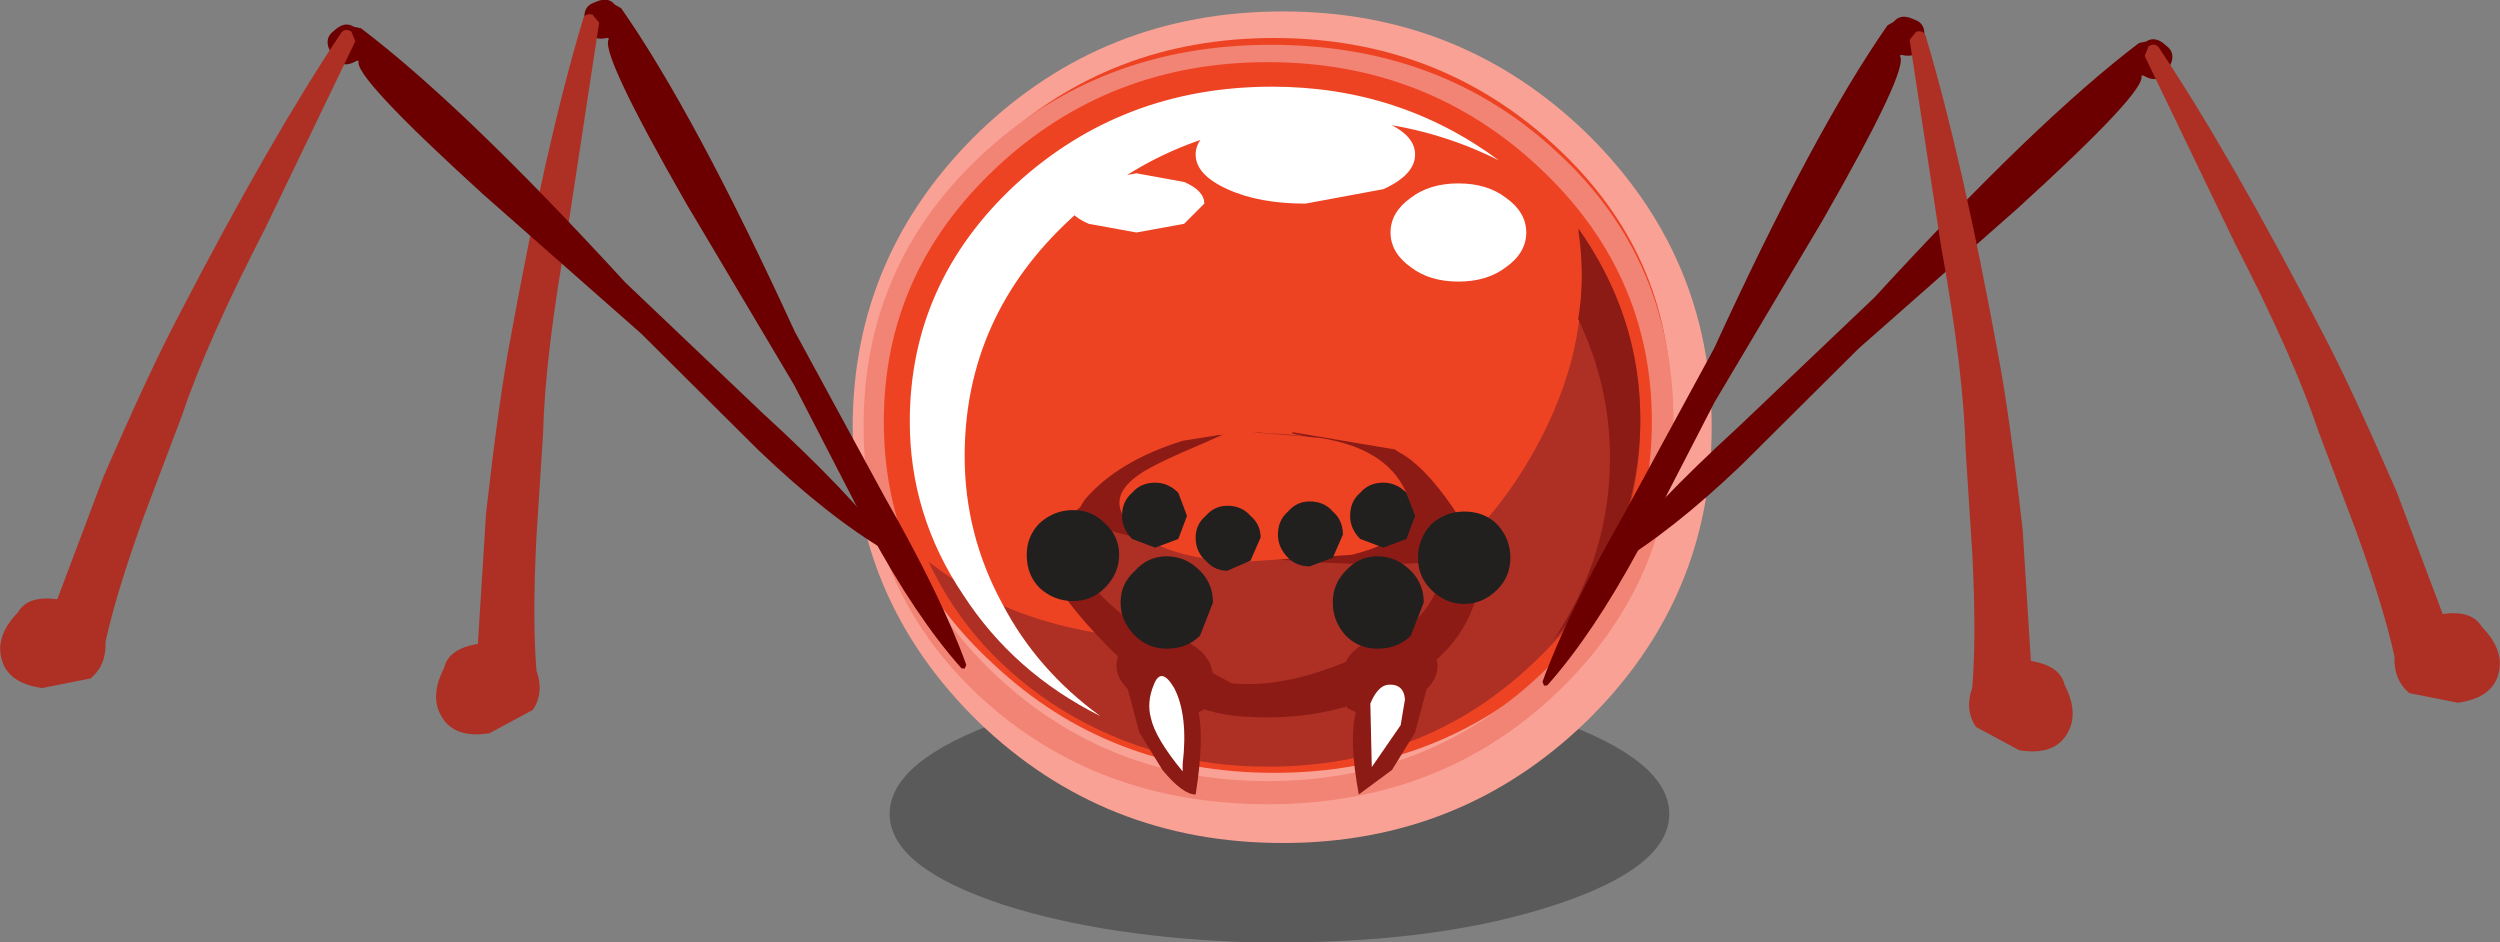 <?xml version="1.0" encoding="UTF-8" standalone="no"?>
<!-- Created with Inkscape (http://www.inkscape.org/) -->

<svg
   xmlns:dc="http://purl.org/dc/elements/1.1/"
   xmlns:cc="http://creativecommons.org/ns#"
   xmlns:rdf="http://www.w3.org/1999/02/22-rdf-syntax-ns#"
   xmlns:svg="http://www.w3.org/2000/svg"
   xmlns="http://www.w3.org/2000/svg"
   version="1.1"
   width="86.583"
   height="32.639"
   viewBox="0 -1 86.583 32.639"
   id="svg2">
  <rect x="0" y="-1" width="86.583" height="32.639" fill="#808080" stroke="none"/>
  <g
     transform="translate(36.948,9.761)"
     id="g3411">
    <g
       transform="translate(-6.136,13.878)"
       id="shape_1"
       style="stroke-linecap:round;stroke-linejoin:round">
      <path
         d="m 13.5,-1 m 0,0 Q 7.9,-1 3.95,0.3 0,1.7 0,3.55 0,5.4 3.95,6.7 7.55,7.85 12.6,8 l 0.9,0 Q 19.1,8 23.05,6.7 27,5.4 27,3.55 27,1.7 23.05,0.3 L 20.5,-0.4 13.5,-1"
         id="path5"
         style="fill:#000000;fill-opacity:0.298;stroke:none" />
      <path
         d="M 13.5,-1"
         id="path7"
         style="fill:none;stroke:none" />
    </g>
    <g
       transform="translate(-7.417,-10.365)"
       id="shape_8"
       style="stroke-linecap:round;stroke-linejoin:round">
      <path
         d="m 25.4,24.6 m 0,0 Q 29.75,20.35 29.75,14.4 29.75,8.45 25.4,4.2 21.05,0 14.9,0 8.7,0 4.35,4.2 0,8.45 0,14.4 q 0,5.95 4.35,10.2 4.35,4.2 10.55,4.2 6.15,0 10.5,-4.2"
         id="path3025"
         style="fill:#f9a195;fill-opacity:1;stroke:none" />
      <path
         d="M 25.4,24.6"
         id="path3027"
         style="fill:none;stroke:none" />
    </g>
    <g
       transform="translate(-6.575,-9.445)"
       id="shape_10"
       style="stroke-linecap:round;stroke-linejoin:round">
      <path
         d="m 0,12.7 m 0,0 q 0,5.3 4.05,9 4,3.75 9.7,3.75 5.7,0 9.75,-3.75 4,-3.7 4,-9 0,-5.25 -4,-8.95 Q 19.45,0 13.75,0 8.05,0 4.05,3.75 0,7.45 0,12.7"
         id="path3041"
         style="fill:#ee4323;fill-opacity:1;stroke:none" />
      <path
         d="M 0,12.7"
         id="path3043"
         style="fill:none;stroke:none" />
    </g>
    <g
       transform="translate(-7.689,-8.309)"
       id="shape_13"
       style="stroke-linecap:round;stroke-linejoin:round">
      <path
         d="m 25.4,5.55 m 0,0 q 0.6,3.9 -1.6,7.75 -2.2,3.85 -5.85,5.3 -2.1,0.8 -4.65,1.05 L 12.95,19.75 11.2,19.7 Q 6.15,19.55 2.9,17 q 1.5,3.2 4.65,5.15 3.2,1.95 7.1,1.95 5.35,0 9.1,-3.5 3.8,-3.5 3.8,-8.45 0,-3.55 -2.15,-6.6"
         id="path3057"
         style="fill:#ae2f24;fill-opacity:1;stroke:none" />
      <path
         d="M 25.4,5.55"
         id="path3059"
         style="fill:none;stroke:none" />
      <path
         d="m 25.4,8.6 m 0,0 q 1.1,2.3 1.1,4.8 0,3.4 -1.95,6.3 3,-3.4 3,-7.65 0,-3.55 -2.15,-6.6 0.25,1.6 0,3.15"
         id="path3061"
         style="fill:#8c1b15;fill-opacity:1;stroke:none" />
      <path
         d="M 25.4,8.6"
         id="path3063"
         style="fill:none;stroke:none" />
      <path
         d="m 4.15,13.35 m 0,0 q 0,-4.85 3.7,-8.25 3.65,-3.4 8.85,-3.4 3.15,0 5.95,1.4 -3.45,-2.55 -7.85,-2.55 -5.2,0 -8.9,3.4 -3.65,3.4 -3.65,8.2 0,3.25 1.85,6 1.75,2.7 4.75,4.2 -2.2,-1.6 -3.4,-3.9 -1.3,-2.4 -1.3,-5.1 M 18.65,4.1 q 1.1,-0.5 1.1,-1.2 0,-0.7 -1.1,-1.15 -1.15,-0.5 -2.7,-0.5 -1.55,0 -2.7,0.5 -1.1,0.45 -1.1,1.15 0,0.7 1.1,1.2 1.1,0.5 2.7,0.5 l 2.7,-0.5 m -6.9,1.2 0.7,-0.7 q 0,-0.45 -0.7,-0.75 L 10.1,3.55 8.45,3.85 q -0.7,0.3 -0.7,0.75 0,0.4 0.7,0.7 L 10.1,5.6 11.75,5.3 M 22.9,6.8 q 0.7,-0.5 0.7,-1.2 0,-0.7 -0.7,-1.2 -0.65,-0.5 -1.65,-0.5 -1,0 -1.65,0.5 -0.7,0.5 -0.7,1.2 0,0.7 0.7,1.2 0.65,0.5 1.65,0.5 1,0 1.65,-0.5"
         id="path3065"
         style="fill:#ffffff;fill-opacity:1;stroke:none" />
      <path
         d="M 4.15,13.35"
         id="path3067"
         style="fill:none;stroke:none" />
      <path
         d="m 24.05,20.95 m 0,0 q -3.9,3.65 -9.4,3.65 -5.5,0 -9.4,-3.65 -3.9,-3.65 -3.9,-8.8 0,-5.15 3.9,-8.8 3.9,-3.65 9.4,-3.65 5.5,0 9.4,3.65 3.9,3.65 3.9,8.8 0,5.15 -3.9,8.8 M 24.7,2.85 Q 20.7,-0.9 14.75,-0.9 8.8,-0.9 4.7,2.95 0.65,6.75 0.65,12.3 q 0,5.6 4,9.35 4.05,3.75 10,3.75 5.95,0 10,-3.85 4.05,-3.85 4.05,-9.4 0,-5.6 -4,-9.3"
         id="path3069"
         style="fill:#f28475;fill-opacity:1;stroke:none" />
      <path
         d="M 24.05,20.95"
         id="path3071"
         style="fill:none;stroke:none" />
    </g>
    <g
       transform="translate(-9.489,-17.945)"
       id="shape_22"
       style="stroke-linecap:round;stroke-linejoin:round">
      <path
         d="m 24.05,25.65 m 0,0 -0.8,-0.1 Q 21.8,23.65 19.6,22.8 17.55,22 15.2,22.25 q -3.85,0.7 -5.25,2.65 0,0.35 -0.35,0.4 l -0.25,0 q -0.4,1.15 0.85,2.65 l 2.15,2.15 1.15,0.55 q 1,0.75 2.35,0.85 2.35,0.1 4.8,-1.45 2.6,-1.65 2.8,-3.85 l 0.75,-0.35 -0.15,-0.2 M 10.1,27 Q 9.6,27 9.3,26.65 8.95,26.35 8.95,25.85 L 9,25.6 q -0.5,0.35 -0.5,0.9 0,0.5 0.35,0.8 0.35,0.35 0.85,0.35 0.9,0 1.1,-0.9 L 10.1,27 m 13.55,0.05 q -0.5,0 -0.8,-0.35 -0.35,-0.3 -0.35,-0.8 l 0.05,-0.25 q -0.45,0.3 -0.45,0.9 0,0.5 0.35,0.85 l 0.8,0.35 q 0.95,0 1.1,-0.95 l -0.7,0.25 m -10.3,1.6 q -0.5,0 -0.8,-0.35 -0.35,-0.35 -0.35,-0.85 l 0.05,-0.25 q -0.45,0.4 -0.45,0.95 0,0.5 0.35,0.8 l 0.8,0.35 q 0.9,0 1.15,-0.9 l -0.75,0.25 m 7.35,0 q -0.5,0 -0.85,-0.35 -0.35,-0.35 -0.35,-0.85 l 0.05,-0.2 q -0.45,0.35 -0.45,0.9 0,0.5 0.35,0.8 0.3,0.35 0.8,0.35 0.9,0 1.15,-0.9 l -0.7,0.25 m -7.85,-3.2 Q 12,25.45 12,24.65 l 0.05,-0.2 Q 11.7,24.7 11.7,25.1 l 0.25,0.6 q 0.25,0.25 0.6,0.25 0.65,0 0.8,-0.7 l -0.5,0.2 m 7.9,0 -0.6,-0.25 -0.25,-0.55 0.05,-0.2 Q 19.6,24.7 19.6,25.1 l 0.25,0.6 0.6,0.25 q 0.65,0 0.8,-0.7 l -0.5,0.2 m -5.4,0.8 Q 15,26.25 14.8,26 l -0.25,-0.6 0,-0.2 q -0.3,0.25 -0.3,0.65 0,0.85 0.8,0.85 0.7,0 0.8,-0.65 l -0.5,0.2 M 18.2,26.1 q -0.8,0 -0.8,-0.85 l 0,-0.15 q -0.3,0.25 -0.3,0.65 0,0.8 0.8,0.8 0.7,0 0.8,-0.65 l -0.5,0.2"
         id="path3137"
         style="fill:#ae2f24;fill-opacity:1;stroke:none" />
      <path
         d="M 24.05,25.65"
         id="path3139"
         style="fill:none;stroke:none" />
      <path
         d="m 24.1,26 m 0,0 q -0.3,0.4 -0.65,0 l -0.95,-1.1 -0.85,-1.15 -1.8,-1.1 -3.5,-0.45 q -2.65,0.15 -5.3,1.55 -0.85,0.6 -1.4,1.4 l 0.35,0.1 q 2.75,0.95 6.65,1.3 4.7,0.4 7.55,-0.15 L 24.1,26 m -0.25,0.5 0.1,0 -1.1,-1.75 q -1,-1.45 -1.85,-1.9 l -0.15,-0.1 -3.55,-0.6 0,0.05 1.4,0.3 q 1.85,0.6 2.8,1.65 0.8,0.9 0.8,1.85 0.7,2.3 -2.45,3.8 Q 17.2,31.05 15.2,30.85 7.55,26.8 10.6,24.7 l 1.4,-1.05 1.5,-0.7 q 1.5,-0.65 2.85,-0.8 l -1.6,0.1 -1.25,0.2 q -2.25,0.7 -3.4,2.05 L 9.95,24.75 9.65,25 9.15,25 Q 8.7,25.1 8.45,25.55 L 8.6,25.6 q -0.2,1.35 2,3.65 2.4,2.6 5,2.75 2.8,0.2 5.15,-0.95 2.95,-1.45 3.1,-4.3 l 0,-0.25 M 13,29.15 q -1,-0.45 -1.55,0.4 -0.55,0.8 0.15,1.5 l 0.4,1.5 0.8,1.3 q 0.7,0.85 1.15,0.85 0.3,-1.9 0.1,-2.85 l 0.3,-0.15 0.1,-0.45 q 0.5,-1.5 -1.45,-2.1 m 9.05,0.4 q -0.55,-0.85 -1.55,-0.4 -1.85,0.6 -1.4,2.1 l 0.1,0.45 0.3,0.15 q -0.25,0.95 0.1,2.85 l 1.15,-0.85 0.8,-1.3 0.4,-1.5 q 0.7,-0.7 0.1,-1.5"
         id="path3141"
         style="fill:#8c1b15;fill-opacity:1;stroke:none" />
      <path
         d="M 24.1,26"
         id="path3143"
         style="fill:none;stroke:none" />
      <path
         d="m 14.3,22.5 m 0,0 q -1.9,0.8 -2.35,1.15 -1.2,0.85 -0.15,1.85 1.05,1 3.65,1.15 l 3.9,-0.25 Q 22,25.75 21.2,24.15 20.5,22.7 18.25,22.35 L 15.2,22.1 14.3,22.5 m -3.8,4.7 0.35,-0.85 q 0,-0.5 -0.35,-0.8 -0.3,-0.35 -0.8,-0.35 -0.5,0 -0.85,0.35 -0.35,0.3 -0.35,0.8 0,0.5 0.35,0.85 0.35,0.35 0.85,0.35 0.5,0 0.8,-0.35 m 13.55,0.05 q 0.35,-0.3 0.35,-0.8 0,-0.5 -0.35,-0.85 -0.3,-0.35 -0.8,-0.35 -0.5,0 -0.8,0.35 -0.35,0.35 -0.35,0.85 0,0.5 0.35,0.8 l 0.8,0.35 q 0.5,0 0.8,-0.35 M 13.8,28.85 14.15,28 q 0,-0.5 -0.35,-0.8 -0.35,-0.35 -0.85,-0.35 -0.5,0 -0.8,0.35 -0.35,0.3 -0.35,0.8 0,0.5 0.35,0.85 l 0.8,0.35 0.85,-0.35 m 7.3,0 L 21.45,28 21.1,27.2 q -0.35,-0.35 -0.85,-0.35 -0.5,0 -0.8,0.35 -0.35,0.3 -0.35,0.8 0,0.5 0.35,0.85 0.3,0.35 0.8,0.35 0.5,0 0.85,-0.35 m -8,-3.25 0.25,-0.6 q 0,-0.8 -0.8,-0.8 -0.85,0 -0.85,0.8 l 0.25,0.6 q 0.25,0.25 0.6,0.25 L 13.1,25.6 m 7.9,0 0.25,-0.6 q 0,-0.8 -0.8,-0.8 -0.35,0 -0.6,0.25 -0.25,0.2 -0.25,0.55 l 0.25,0.6 0.6,0.25 L 21,25.6 m -5.95,1 q 0.85,0 0.85,-0.8 0,-0.85 -0.85,-0.85 -0.8,0 -0.8,0.85 0,0.8 0.8,0.8 m 2.85,-0.1 q 0.85,0 0.85,-0.85 0,-0.85 -0.85,-0.85 -0.35,0 -0.55,0.25 -0.25,0.25 -0.25,0.6 l 0.25,0.6 0.55,0.25"
         id="path3145"
         style="fill:#ee4323;fill-opacity:1;stroke:none" />
      <path
         d="M 14.3,22.5"
         id="path3147"
         style="fill:none;stroke:none" />
      <path
         d="m 20.05,33.75 m 0,0 1,-1.45 0.15,-0.9 q -0.05,-0.55 -0.6,-0.5 -0.35,0.05 -0.6,0.65 l 0.05,2.2 m -6.55,-0.1 q 0.2,-1.7 -0.3,-2.65 -0.45,-0.75 -0.7,-0.1 -0.25,0.6 -0.1,1.15 0.15,0.7 1.1,1.85 l 0,-0.25 M 10.15,25.55 9.4,25.45 9.3,25.5 Q 9.15,25.9 9.5,26 l 0.6,-0.1 q 0.35,0.35 0.2,0.75 l 0.15,-0.4 q 0.05,-0.45 -0.3,-0.7 m 12.9,0.5 0.6,-0.05 q 0.35,0.3 0.2,0.75 L 24,26.3 q 0.1,-0.45 -0.3,-0.7 l -0.75,-0.05 -0.1,0 q -0.15,0.4 0.2,0.5 M 13.4,27.2 12.65,27.1 12.6,27.15 q -0.15,0.4 0.15,0.5 l 0.6,-0.1 q 0.35,0.3 0.2,0.75 l 0.15,-0.4 q 0.05,-0.45 -0.3,-0.7 m 7.35,0 -0.75,-0.1 -0.1,0.05 q -0.15,0.4 0.2,0.5 l 0.6,-0.1 q 0.3,0.3 0.15,0.75 l 0.2,-0.4 q 0.05,-0.5 -0.3,-0.7 m -7.85,-2.8 -0.55,-0.05 -0.1,0.05 q -0.1,0.3 0.15,0.35 l 0.45,-0.05 0.1,0.5 0.15,-0.3 -0.2,-0.5 m 7.4,0.35 0.45,-0.05 q 0.25,0.2 0.1,0.5 L 21,24.9 20.8,24.4 20.25,24.35 20.15,24.4 q -0.1,0.3 0.15,0.35 m -5.35,0.75 0.4,-0.05 0.15,0.55 0.1,-0.3 -0.2,-0.5 -0.55,-0.05 -0.05,0 q -0.1,0.3 0.15,0.35 M 18.25,25.05 17.7,25 17.65,25.05 q -0.1,0.3 0.15,0.35 l 0.4,-0.05 q 0.25,0.15 0.15,0.5 l 0.1,-0.3 -0.2,-0.5"
         id="path3149"
         style="fill:#ffffff;fill-opacity:1;stroke:none" />
      <path
         d="M 20.05,33.75"
         id="path3151"
         style="fill:none;stroke:none" />
      <path
         d="m 10.8,27.55 m 0,0 q 0.5,-0.5 0.5,-1.15 0,-0.65 -0.5,-1.1 -0.45,-0.45 -1.1,-0.45 -0.65,0 -1.15,0.45 -0.45,0.45 -0.45,1.1 0,0.7 0.45,1.15 0.5,0.45 1.15,0.45 0.65,0 1.1,-0.45 m 13.6,0.05 q 0.45,-0.45 0.45,-1.1 0,-0.65 -0.45,-1.15 -0.45,-0.45 -1.15,-0.45 -0.65,0 -1.15,0.45 -0.45,0.5 -0.45,1.15 0,0.65 0.45,1.1 0.5,0.5 1.15,0.5 0.65,0 1.15,-0.5 m -10.3,1.6 0.45,-1.15 q 0,-0.65 -0.45,-1.1 -0.5,-0.5 -1.15,-0.5 -0.65,0 -1.1,0.5 -0.5,0.45 -0.5,1.1 0,0.65 0.5,1.15 0.45,0.45 1.1,0.45 0.7,0 1.15,-0.45 m 7.3,0 0.45,-1.15 q 0,-0.65 -0.45,-1.1 -0.5,-0.5 -1.15,-0.5 -0.65,0 -1.1,0.5 -0.45,0.45 -0.45,1.1 0,0.65 0.45,1.15 0.45,0.45 1.1,0.45 0.7,0 1.15,-0.45 m -8.05,-3.35 0.3,-0.8 -0.3,-0.8 Q 13,23.9 12.55,23.9 q -0.5,0 -0.8,0.35 -0.35,0.3 -0.35,0.8 0,0.45 0.35,0.8 l 0.8,0.3 0.8,-0.3 m 7.9,0 0.3,-0.8 -0.3,-0.8 q -0.35,-0.35 -0.8,-0.35 -0.5,0 -0.8,0.35 -0.35,0.3 -0.35,0.8 0,0.45 0.35,0.8 l 0.8,0.3 0.8,-0.3 m -5.4,0.75 0.35,-0.8 q 0,-0.45 -0.35,-0.75 -0.3,-0.35 -0.8,-0.35 -0.45,0 -0.75,0.35 -0.35,0.3 -0.35,0.75 0,0.5 0.35,0.8 0.3,0.35 0.75,0.35 l 0.8,-0.35 m 2.85,-0.1 0.35,-0.8 q 0,-0.5 -0.35,-0.8 -0.3,-0.35 -0.8,-0.35 -0.45,0 -0.75,0.35 -0.35,0.3 -0.35,0.8 0,0.45 0.35,0.8 0.3,0.3 0.75,0.3 l 0.8,-0.3"
         id="path3153"
         style="fill:#221f1f;fill-opacity:1;stroke:none" />
      <path
         d="M 10.8,27.55"
         id="path3155"
         style="fill:none;stroke:none" />
    </g>
    <g
       id="g3367">
      <g
         transform="matrix(-0.753,-0.658,-0.658,0.753,38.511,-8.797)"
         id="shape_5-1"
         style="stroke-linecap:round;stroke-linejoin:round">
        <path
           d="m 0,0.75 m 0,0 Q -0.05,1.2 0.5,1.3 l 0.05,0.05 q -0.5,0.2 0.2,6.3 l 0.95,7.25 0.4,5.7 q 0.3,3.35 1.05,5.6 l 0.1,0.05 0.1,-0.1 Q 3.5,23.7 3.05,19.7 L 2.45,13.2 Q 2.25,4.9 1.35,0.55 L 1.2,0.35 Q 1.1,0 0.65,0 L 0.6,0 Q 0.1,-0.05 0,0.55 l 0,0.2"
           id="path3009-7"
           style="fill:#6c0000;fill-opacity:1;stroke:none" />
        <path
           d="M 0,0.75"
           id="path3011-4"
           style="fill:none;stroke:none" />
      </g>
      <g
         transform="matrix(-0.994,-0.108,-0.108,0.994,51.791,-7.703)"
         id="shape_3-1"
         style="stroke-linecap:round;stroke-linejoin:round">
        <path
           d="m 14.5,0.45 m 0,0 L 14.4,0.1 Q 14.2,-0.05 14.05,0.1 11.2,3.5 7.35,9.3 6.2,11 4.2,14.5 l -2.05,4.05 q -1,-0.25 -1.4,0.3 -0.85,0.7 -0.75,1.5 0.1,0.9 1.3,1.2 L 3,21.4 Q 3.6,21 3.65,20.2 4.2,18.55 5.45,16 L 7.1,12.75 q 1.15,-2.5 3.6,-6.2 l 3.8,-6.1"
           id="path2993-15"
           style="fill:#ae2f24;fill-opacity:1;stroke:none" />
        <path
           d="M 14.5,0.45"
           id="path2995-2"
           style="fill:none;stroke:none" />
      </g>
    </g>
    <g
       transform="matrix(0.919,0.395,-0.395,0.919,5.696,-6.656)"
       id="g3323">
      <g
         transform="matrix(-1,0,0,1,20.95,-12.487)"
         id="shape_5-0"
         style="stroke-linecap:round;stroke-linejoin:round">
        <path
           d="m 0,0.75 m 0,0 Q -0.05,1.2 0.5,1.3 l 0.05,0.05 q -0.5,0.2 0.2,6.3 l 0.95,7.25 0.4,5.7 q 0.3,3.35 1.05,5.6 l 0.1,0.05 0.1,-0.1 Q 3.5,23.7 3.05,19.7 L 2.45,13.2 Q 2.25,4.9 1.35,0.55 L 1.2,0.35 Q 1.1,0 0.65,0 L 0.6,0 Q 0.1,-0.05 0,0.55 l 0,0.2"
           id="path3009-9"
           style="fill:#6c0000;fill-opacity:1;stroke:none" />
        <path
           d="M 0,0.75"
           id="path3011-48"
           style="fill:none;stroke:none" />
      </g>
      <g
         transform="matrix(-1,0,0,1,35,-12.228)"
         id="shape_3-7"
         style="stroke-linecap:round;stroke-linejoin:round">
        <path
           d="m 14.5,0.45 m 0,0 L 14.4,0.1 Q 14.2,-0.05 14.05,0.1 11.2,3.5 7.35,9.3 6.2,11 4.2,14.5 l -2.05,4.05 q -1,-0.25 -1.4,0.3 -0.85,0.7 -0.75,1.5 0.1,0.9 1.3,1.2 L 3,21.4 Q 3.6,21 3.65,20.2 4.2,18.55 5.45,16 L 7.1,12.75 q 1.15,-2.5 3.6,-6.2 l 3.8,-6.1"
           id="path2993-6"
           style="fill:#ae2f24;fill-opacity:1;stroke:none" />
        <path
           d="M 14.5,0.45"
           id="path2995-1"
           style="fill:none;stroke:none" />
      </g>
    </g>
    <g
       transform="matrix(-0.919,0.395,0.395,0.919,7.294,-7.246)"
       id="g3323-2">
      <g
         transform="matrix(-1,0,0,1,20.95,-12.487)"
         id="shape_5-0-2"
         style="stroke-linecap:round;stroke-linejoin:round">
        <path
           d="m 0,0.75 m 0,0 Q -0.05,1.2 0.5,1.3 l 0.05,0.05 q -0.5,0.2 0.2,6.3 l 0.95,7.25 0.4,5.7 q 0.3,3.35 1.05,5.6 l 0.1,0.05 0.1,-0.1 Q 3.5,23.7 3.05,19.7 L 2.45,13.2 Q 2.25,4.9 1.35,0.55 L 1.2,0.35 Q 1.1,0 0.65,0 L 0.6,0 Q 0.1,-0.05 0,0.55 l 0,0.2"
           id="path3009-9-1"
           style="fill:#6c0000;fill-opacity:1;stroke:none" />
        <path
           d="M 0,0.75"
           id="path3011-48-6"
           style="fill:none;stroke:none" />
      </g>
      <g
         transform="matrix(-1,0,0,1,35,-12.228)"
         id="shape_3-7-8"
         style="stroke-linecap:round;stroke-linejoin:round">
        <path
           d="m 14.5,0.45 m 0,0 L 14.4,0.1 Q 14.2,-0.05 14.05,0.1 11.2,3.5 7.35,9.3 6.2,11 4.2,14.5 l -2.05,4.05 q -1,-0.25 -1.4,0.3 -0.85,0.7 -0.75,1.5 0.1,0.9 1.3,1.2 L 3,21.4 Q 3.6,21 3.65,20.2 4.2,18.55 5.45,16 L 7.1,12.75 q 1.15,-2.5 3.6,-6.2 l 3.8,-6.1"
           id="path2993-6-5"
           style="fill:#ae2f24;fill-opacity:1;stroke:none" />
        <path
           d="M 14.5,0.45"
           id="path2995-1-7"
           style="fill:none;stroke:none" />
      </g>
    </g>
    <g
       transform="matrix(-1,0,0,1,12.687,-0.51)"
       id="g3367-6">
      <g
         transform="matrix(-0.753,-0.658,-0.658,0.753,38.511,-8.797)"
         id="shape_5-1-1"
         style="stroke-linecap:round;stroke-linejoin:round">
        <path
           d="m 0,0.75 m 0,0 Q -0.05,1.2 0.5,1.3 l 0.05,0.05 q -0.5,0.2 0.2,6.3 l 0.95,7.25 0.4,5.7 q 0.3,3.35 1.05,5.6 l 0.1,0.05 0.1,-0.1 Q 3.5,23.7 3.05,19.7 L 2.45,13.2 Q 2.25,4.9 1.35,0.55 L 1.2,0.35 Q 1.1,0 0.65,0 L 0.6,0 Q 0.1,-0.05 0,0.55 l 0,0.2"
           id="path3009-7-8"
           style="fill:#6c0000;fill-opacity:1;stroke:none" />
        <path
           d="M 0,0.75"
           id="path3011-4-9"
           style="fill:none;stroke:none" />
      </g>
      <g
         transform="matrix(-0.994,-0.108,-0.108,0.994,51.791,-7.703)"
         id="shape_3-1-2"
         style="stroke-linecap:round;stroke-linejoin:round">
        <path
           d="m 14.5,0.45 m 0,0 L 14.4,0.1 Q 14.2,-0.05 14.05,0.1 11.2,3.5 7.35,9.3 6.2,11 4.2,14.5 l -2.05,4.05 q -1,-0.25 -1.4,0.3 -0.85,0.7 -0.75,1.5 0.1,0.9 1.3,1.2 L 3,21.4 Q 3.6,21 3.65,20.2 4.2,18.55 5.45,16 L 7.1,12.75 q 1.15,-2.5 3.6,-6.2 l 3.8,-6.1"
           id="path2993-15-7"
           style="fill:#ae2f24;fill-opacity:1;stroke:none" />
        <path
           d="M 14.5,0.45"
           id="path2995-2-9"
           style="fill:none;stroke:none" />
      </g>
    </g>
  </g>
  <defs
     id="defs11" />
</svg>

